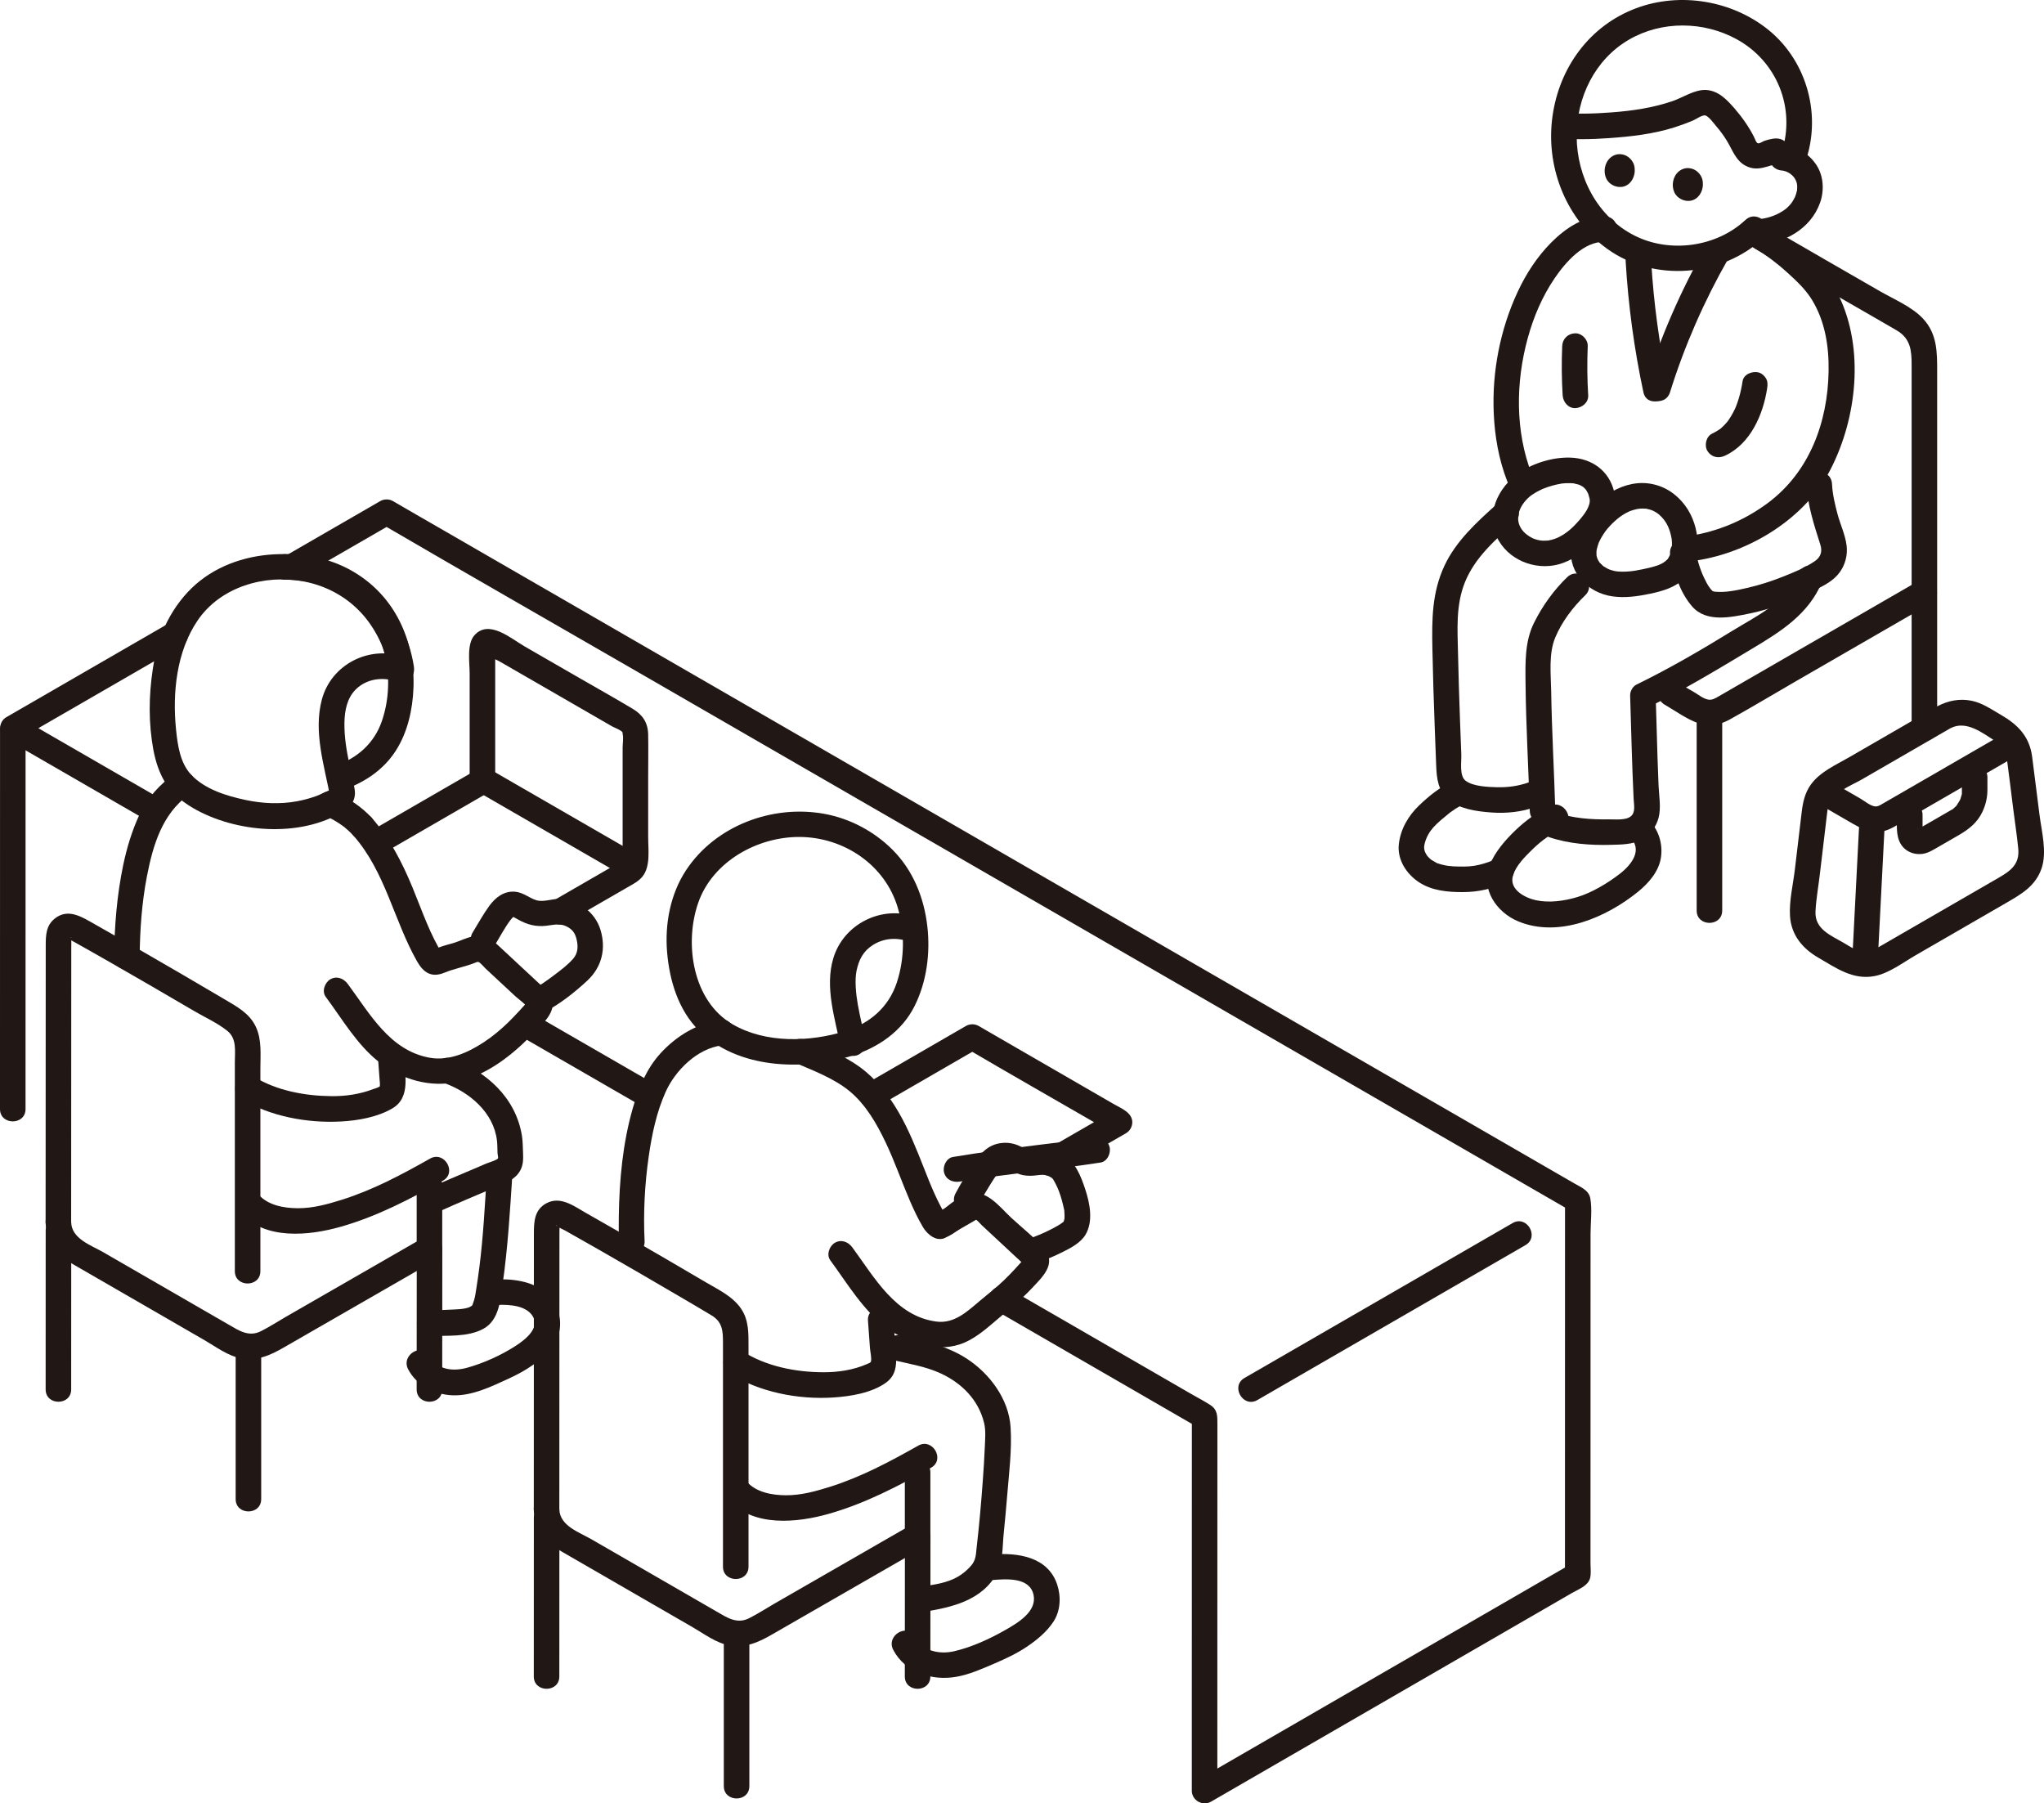 <?xml version="1.0" encoding="UTF-8"?><svg id="b" xmlns="http://www.w3.org/2000/svg" width="320.159" height="282.439" viewBox="0 0 320.159 282.439"><defs><style>.i{fill:#211715;}</style></defs><g id="c"><g id="d"><path class="i" d="M196.944,219.271c11.483-6.633,22.965-13.269,34.448-19.903,2.517-1.454,5.035-2.909,7.552-4.362,2.229-1.287.217-4.745-2.019-3.454-11.334,6.545-22.664,13.094-33.996,19.642-2.668,1.541-5.336,3.083-8.004,4.624-2.228,1.287-.216,4.745,2.019,3.454h0Z"/><path class="i" d="M47.069,90.242l.05-.04-1.414.586c1.304,0,2.885-1.351,3.978-1.982,1.373-.793,2.746-1.585,4.119-2.377,2.588-1.494,5.177-2.987,7.763-4.484h-2.019c13.45,7.846,26.969,15.574,40.454,23.36,13.653,7.884,27.307,15.768,40.96,23.652,13.086,7.556,26.172,15.113,39.257,22.67,11.602,6.7,23.205,13.401,34.807,20.102,9.389,5.423,18.778,10.846,28.167,16.27.979.565,1.957,1.131,2.936,1.696l-.991-1.727c0,16.973-.005,33.946-.009,50.919,0,2.59-.001,5.18-.001,7.771l.991-1.727c-15.612,9.03-31.227,18.056-46.842,27.081-3.869,2.236-7.739,4.473-11.608,6.709l3.009,1.727c0-9.804,0-19.609.003-29.413.001-8.348.003-16.696.006-25.044,0-.975,0-1.95,0-2.925,0-1.24.049-2.261-1.09-3.003-.953-.621-1.985-1.148-2.969-1.717-2.426-1.403-4.851-2.805-7.277-4.207-3.437-1.986-6.873-3.972-10.31-5.958-1.961-1.133-3.921-2.265-5.882-3.398-1.035-.598-2.07-1.196-3.104-1.793-.92-.532-2.045-1.502-3.146-1.502-2.574,0-2.578,4,0,4h.01l-1.009-.273c10.591,6.118,21.183,12.236,31.77,18.36l-.991-1.727c-.006,17.745-.009,35.491-.01,53.236,0,1.788,0,3.576,0,5.364,0,1.522,1.697,2.485,3.009,1.727,17.914-10.352,35.827-20.707,53.737-31.065.936-.542,1.873-1.083,2.809-1.625.981-.567,2.493-1.101,2.822-2.296.196-.71.071-1.611.072-2.346,0-.904,0-1.808,0-2.711,0-4.706.002-9.411.003-14.117.002-6.402.003-12.804.004-19.206,0-3.443.001-6.885.001-10.328,0-1.751,0-3.502,0-5.254,0-1.779.271-3.78-.036-5.526-.225-1.282-1.444-1.744-2.459-2.33-.889-.514-1.779-1.028-2.668-1.541-1.725-.996-3.449-1.993-5.174-2.989-3.883-2.243-7.766-4.486-11.649-6.729-8.889-5.134-17.778-10.268-26.668-15.402-21.107-12.19-42.215-24.379-63.323-36.568-22.505-12.995-45.009-25.99-67.514-38.984-2.694-1.555-5.394-3.1-8.08-4.668-.62-.362-1.399-.359-2.019,0-4.944,2.862-9.894,5.712-14.84,8.57l1.009-.273c-.602,0-1.027.268-1.474.626-.844.675-.704,2.124,0,2.828.834.834,1.982.677,2.828,0h0Z"/><path class="i" d="M102.844,169.961c-6.548-3.783-13.099-7.561-19.65-11.34-2.234-1.289-4.25,2.167-2.019,3.454,6.551,3.779,13.102,7.557,19.65,11.34,2.233,1.29,4.249-2.165,2.019-3.454h0Z"/><path class="i" d="M26.475,97.601c-8.49,4.913-16.983,9.819-25.48,14.72-1.298.749-1.297,2.704,0,3.454,7.468,4.317,14.943,8.622,22.41,12.94,2.233,1.291,4.249-2.164,2.019-3.454-7.467-4.318-14.942-8.623-22.41-12.94v3.454c8.497-4.901,16.99-9.807,25.48-14.72,2.227-1.289.215-4.747-2.019-3.454h0Z"/><g id="e"><path class="i" d="M4,173.696c0-13.389,0-26.779.003-40.168,0-6.399.002-12.797.003-19.196,0-2.574-4-2.578-4,0C.002,132.762,0,151.192,0,169.621c0,1.358,0,2.716,0,4.075,0,2.574,4,2.578,4,0h0Z"/></g><path class="i" d="M67.361,181.457c-4.444,2.508-8.952,4.919-13.838,6.452-2.255.707-4.515,1.33-6.892,1.319-2.124-.01-4.637-.445-6.106-2.113-1.705-1.935-4.525.903-2.828,2.828,3.805,4.319,10.741,3.589,15.666,2.189,5.671-1.612,10.906-4.337,16.018-7.222,2.242-1.265.228-4.722-2.019-3.454h0Z"/><path class="i" d="M69.553,169.616c3.963,1.412,7.772,4.594,8.29,9.031.075.642.055,1.309.086,1.955.006.129.121.725.085.799-.14.294-1.512.685-1.818.817-.662.286-1.326.569-1.989.852-2.487,1.059-4.983,2.098-7.442,3.219-.983.448-1.224,1.871-.718,2.736.591,1.01,1.75,1.167,2.736.718,2.967-1.353,5.986-2.589,8.982-3.877,1.41-.606,2.884-1.084,3.693-2.494.496-.865.516-1.806.47-2.77-.043-.903-.033-1.823-.176-2.717-.955-6-5.637-10.168-11.137-12.127-1.018-.362-2.189.41-2.46,1.397-.304,1.107.376,2.096,1.397,2.46h0Z"/><path class="i" d="M63.935,214.46c1.331,2.539,4.095,3.935,6.891,4.065,3.069.143,6.13-1.362,8.85-2.611,2.58-1.185,5.096-2.727,6.846-5.008,1.975-2.575,1.429-6.151-.873-8.317-2.122-1.997-5.615-2.378-8.42-2.181-1.078.076-2,.865-2,2,0,1.024.917,2.076,2,2,1.825-.128,4.608-.141,5.918,1.339,1.795,2.028-.823,4.041-2.439,5.079-2.271,1.459-4.959,2.669-7.561,3.392-2.117.588-4.635.367-5.759-1.776-1.196-2.281-4.649-.261-3.454,2.019h0Z"/><path class="i" d="M76.257,183.973c-.316,4.808-.55,9.589-1.155,14.377-.147,1.164-.314,2.325-.496,3.485-.093.595-.175,1.192-.342,1.772-.075.26-.172.504-.262.757-.031.088-.3.427-.078.207.281-.279-.299.119-.418.166-.223.088-.473.141-.708.19-.496.102-1.002.125-1.506.153-1.353.074-2.707.116-4.061.17-2.565.103-2.578,4.104,0,4,2.711-.109,6.023.206,8.482-1.138,2.504-1.369,2.675-4.594,3.032-7.113.805-5.666,1.135-11.322,1.51-17.024.169-2.57-3.832-2.56-4,0h0Z"/><path class="i" d="M65.28,195.655c0,7.317-.016,14.635-.016,21.952,0,2.574,4,2.578,4,0,0-7.317.016-14.635.016-21.952,0-2.574-4-2.578-4,0h0Z"/><path class="i" d="M65.267,185.673v9.931l.991-1.727c-7.137,4.117-14.286,8.215-21.427,12.326-1.317.758-2.616,1.61-3.975,2.291-1.899.951-3.451-.116-5.07-1.051-4.136-2.389-8.272-4.777-12.407-7.165-2.398-1.385-4.795-2.769-7.193-4.154-1.919-1.108-4.945-2.089-5.036-4.676-.09-2.567-4.091-2.579-4,0,.112,3.185,1.896,5.172,4.53,6.693,2.153,1.243,4.306,2.487,6.46,3.73,4.632,2.675,9.264,5.35,13.895,8.025,1.781,1.028,3.689,2.49,5.745,2.838,2.575.436,4.552-.474,6.706-1.715,3.778-2.177,7.558-4.35,11.338-6.523,4.152-2.387,8.304-4.772,12.453-7.164.609-.351.991-1.025.991-1.727v-9.931c0-2.574-4-2.578-4,0h0Z"/><path class="i" d="M77.501,148.037c.804-1.306,1.538-2.723,2.456-3.953-.078.105.226-.269.274-.314.182-.171.219-.207.114-.107.209-.13.25-.147.121-.051-.285-.137.154.107.035.053.223.101.433.23.646.349,1.436.804,2.783,1.168,4.442.973,1.181-.139,2.069-.41,3.105.086,1.001.479,1.395,1.082,1.631,2.097.248,1.07.206,2.098-.532,2.96-.822.96-1.905,1.768-2.91,2.528-1.121.847-2.292,1.698-3.538,2.353-.956.503-1.245,1.834-.718,2.736.566.968,1.777,1.222,2.736.718,2.384-1.254,4.661-3.053,6.628-4.882,2.284-2.123,2.972-5.014,2.055-7.986-.85-2.753-3.445-4.657-6.312-4.812-1.207-.065-2.541.551-3.718.205-1.088-.319-2.086-1.249-3.393-1.337-1.715-.116-3.024.912-3.983,2.223s-1.744,2.764-2.593,4.143c-1.353,2.198,2.105,4.21,3.454,2.019h0Z"/><path class="i" d="M55.36,130.872c5,5.665,6.314,13.238,9.951,19.67,1.013,1.792,2.274,2.638,4.312,1.793,1.544-.64,3.214-.915,4.767-1.544.331-.134.423-.171.57-.122.276.093.869.809,1.084,1.01.843.785,1.686,1.569,2.53,2.354.723.672,1.446,1.345,2.168,2.017.412.384,1.84,1.392,1.912,1.88v-1.063c.055-.208-.429.478-.528.59-.253.283-.507.565-.764.844-.565.614-1.141,1.218-1.738,1.8-1.185,1.155-2.446,2.212-3.83,3.121-2.503,1.644-5.494,2.997-8.555,2.426-6.212-1.157-9.308-6.885-12.769-11.55-.643-.866-1.732-1.305-2.736-.718-.854.5-1.365,1.864-.718,2.736,2.566,3.459,4.924,7.538,8.354,10.218,3.499,2.734,8.077,4.101,12.458,3.055,4.501-1.074,8.441-4.154,11.584-7.431,1.435-1.496,4.057-3.584,2.847-5.916-.451-.868-1.262-1.495-1.966-2.15-1.024-.953-2.048-1.906-3.072-2.858s-2.048-1.905-3.072-2.859c-1.065-.992-2.061-1.718-3.587-1.591-1.227.102-2.501.821-3.696,1.157-.496.14-.997.269-1.488.427-.227.073-.453.15-.676.235-.125.047-1.011.341-.72.333l1.009.273c.252.319.243.272-.028-.139-.135-.232-.267-.466-.396-.701-.194-.354-.38-.713-.56-1.074-.408-.818-.787-1.651-1.143-2.493-.787-1.857-1.484-3.752-2.256-5.616-1.64-3.963-3.566-7.708-6.422-10.945-1.707-1.934-4.527.904-2.828,2.828h0Z"/><path class="i" d="M7.157,192.74c0,8.289-.008,16.578-.008,24.867,0,2.574,4,2.578,4,0,0-8.289.008-16.578.008-24.867,0-2.574-4-2.578-4,0h0Z"/><path class="i" d="M36.912,210.873v23.909c0,2.574,4,2.578,4,0v-23.909c0-2.574-4-2.578-4,0h0Z"/><path class="i" d="M50.715,127.615c1.124.547,2.213,1.147,3.208,1.908l-.405-.313c.654.505,1.283,1.054,1.842,1.662.71.772,2.119.773,2.828,0,.758-.826.757-2.005,0-2.828-1.526-1.66-3.441-2.901-5.455-3.883-.489-.238-1.002-.35-1.541-.202-.464.128-.967.486-1.195.919-.245.464-.368,1.026-.202,1.541.153.474.455.969.919,1.195h0Z"/><path class="i" d="M21.875,149.918c.039-4.234.33-8.489,1.135-12.651.941-4.861,2.363-9.739,6.534-12.782.871-.636,1.302-1.737.718-2.736-.503-.86-1.859-1.358-2.736-.718-2.437,1.778-4.455,3.875-5.724,6.64-1.142,2.489-1.936,5.106-2.497,7.783-.994,4.744-1.385,9.623-1.429,14.464-.024,2.575,3.976,2.577,4,0h0Z"/><path class="i" d="M59.175,165.208c.098,1.289.193,2.578.28,3.868.019.286.072.621.05.913-.023.307-.042.189.023.117-.195.217-.778.356-1.041.457-2.111.81-4.328,1.135-6.581,1.113-4.125-.041-8.557-.849-12.111-3.035-2.199-1.352-4.21,2.106-2.019,3.454,4.505,2.771,10.418,3.835,15.645,3.548,2.673-.146,5.688-.676,8.033-2.047,2.975-1.739,1.938-5.539,1.721-8.388-.194-2.551-4.196-2.572-4,0h0Z"/><path class="i" d="M40.785,199.088v-31.682c0-2.212.251-4.531-.711-6.591-.993-2.127-2.992-3.174-4.917-4.315-2.153-1.276-4.312-2.542-6.474-3.802-4.616-2.69-9.245-5.361-13.9-7.983-1.965-1.106-4.125-2.536-6.229-.833-1.353,1.095-1.389,2.618-1.389,4.206-.002,6.48-.006,12.959-.01,19.439-.004,7.973-.01,15.947-.01,23.92,0,2.574,4,2.578,4,0,0-13.203.013-26.406.018-39.609,0-1.136,0-2.271.001-3.407,0-.421.022-.849,0-1.27,0-.015.021-.244,0-.274-.242-.356.142.061-.04.009.106.03-.338.195-.319.155-.191-.084-.188-.076.009.026.153.085.305.17.458.255,4.243,2.368,8.454,4.795,12.659,7.231,2.161,1.252,4.319,2.511,6.472,3.777,1.7.999,3.701,1.891,5.232,3.136,1.486,1.21,1.149,3.197,1.149,4.899v32.712c0,2.574,4,2.578,4,0h0Z"/><path class="i" d="M53.666,123.756c3.358-1.175,6.338-3.107,8.298-6.134,1.882-2.905,2.672-6.482,2.8-9.903.273-7.307-2.848-14.307-9.384-18.166-3.29-1.942-6.983-2.765-10.775-2.765-2.574,0-2.578,4,0,4,3.47,0,6.724.818,9.631,2.769,1.59,1.068,3.013,2.454,4.046,4.072.502.787.942,1.622,1.281,2.493.176.453.324.917.459,1.383.05.172.432,1.653.225.805.847,3.472.73,7.263-.441,10.648-1.191,3.445-3.803,5.752-7.203,6.942-2.414.845-1.375,4.71,1.063,3.857h0Z"/><path class="i" d="M64.823,104.356c-.717-4.621-2.972-9.114-6.614-12.373-3.734-3.34-8.552-5.105-13.544-5.196-4.718-.086-9.575,1.217-13.311,4.159-3.769,2.968-6.293,7.581-7.158,12.269-.777,4.212-1.001,8.433-.42,12.679.27,1.978.667,3.82,1.541,5.636,1.052,2.183,2.824,3.801,4.9,5.012,6.636,3.872,16.733,4.716,23.488.577,1.394-.854,2.127-1.983,1.824-3.632-.234-1.273-.546-2.531-.807-3.798-.441-2.147-.812-4.315-.772-6.516.033-1.859.404-3.838,1.775-5.196,1.702-1.686,4.223-2.003,6.418-1.242,2.437.845,3.485-3.018,1.063-3.857-5.362-1.858-11.32,1.178-12.789,6.671-1.361,5.088.4,10.404,1.329,15.4l.202-1.541c-.285.459-1.034.654-1.502.872-.476.222-.44.225-.875.383-.985.359-1.994.634-3.025.826-2.642.491-5.442.362-8.061-.195-2.998-.638-6.369-1.656-8.535-3.951-1.747-1.851-2.125-4.638-2.374-7.073-.586-5.744.067-12.218,3.373-17.089,3.578-5.272,10.498-7.278,16.598-6.121,3.47.658,6.597,2.314,9.008,4.904,1.193,1.282,2.157,2.758,2.913,4.337.163.34.31.681.445,1.033.06.155.59,1.818.334.974.311,1.026.556,2.05.72,3.11.166,1.068,1.505,1.66,2.46,1.397,1.14-.313,1.563-1.389,1.397-2.46h0Z"/><path class="i" d="M74.555,120.621c-5.59,3.23-11.18,6.46-16.77,9.69-2.228,1.287-.216,4.745,2.019,3.454,5.59-3.23,11.18-6.46,16.77-9.69,2.228-1.287.216-4.745-2.019-3.454h0Z"/><path class="i" d="M77.565,122.118v-19.868c0-.139.069-.516,0-.641-.011-.02.018-.12,0-.136l-.54.55c-.698.356-.735.622-.111.798.259.314.945.546,1.287.743,2.575,1.486,5.151,2.972,7.726,4.457s5.152,2.972,7.727,4.46c.715.413,1.431.827,2.146,1.241.354.205,1.529.635,1.716.993.018.035-.008.159.009.226.162.626,0,1.517,0,2.159v15.864c0,.409.189,1.382,0,1.76-.119.238-.706.47-.979.627l-3.819,2.205-6.072,3.505c-2.229,1.287-.217,4.745,2.019,3.454l5.858-3.382,3.76-2.171c.839-.485,1.715-.909,2.337-1.678,1.298-1.605.895-4.224.895-6.16v-9.317c0-2.256.043-4.517,0-6.772-.035-1.842-.847-3.08-2.42-4.022-2.834-1.697-5.723-3.309-8.584-4.96-2.79-1.61-5.581-3.219-8.371-4.829-2.126-1.227-5.559-4.257-7.82-1.748-1.254,1.392-.766,4.285-.766,5.998v16.643c0,2.574,4,2.578,4,0h0Z"/><path class="i" d="M99.179,133.434c-7.536-4.347-15.07-8.697-22.604-13.048-2.233-1.29-4.25,2.166-2.019,3.454,7.534,4.351,15.068,8.701,22.604,13.048,2.234,1.289,4.251-2.167,2.019-3.454h0Z"/><path class="i" d="M137.514,173.275c5.261-3.047,10.521-6.096,15.79-9.13h-2.019c6.644,3.905,13.345,7.716,20.018,11.572,1.014.586,2.028,1.171,3.042,1.758l-.991-1.727v.01l.991-1.727c-3.72,2.145-7.528,4.336-11.03,6.36-2.228,1.288-.216,4.746,2.019,3.454,3.631-2.099,7.318-4.219,11.03-6.36.609-.351.991-1.025.991-1.727,0-1.524-1.774-2.19-2.894-2.837-1.757-1.015-3.514-2.031-5.271-3.046-4.21-2.433-8.42-4.865-12.629-7.299-1.086-.628-2.175-1.25-3.257-1.885-.619-.364-1.399-.357-2.019,0-5.269,3.034-10.529,6.083-15.79,9.13-2.227,1.29-.215,4.748,2.019,3.454h0Z"/><path class="i" d="M151.755,187.071c-.976.561-1.948,1.129-2.924,1.69-.458.263-.913.529-1.37.792-.544.313-1.226.605-1.671,1.05-.741.741-.796,2.098,0,2.828s2.038.791,2.828,0l.01-.01-.405.313c1.847-1.074,3.697-2.145,5.55-3.21.907-.522,1.3-1.833.718-2.736-.59-.916-1.766-1.276-2.736-.718h0Z"/><path class="i" d="M150.34,185.057c7.323-1.213,14.721-1.845,22.051-2.986,1.068-.166,1.66-1.504,1.397-2.46-.313-1.14-1.389-1.564-2.46-1.397-1.202.187-1.922.267-3.314.439-1.822.225-3.644.444-5.465.672-4.433.555-8.863,1.145-13.271,1.875-1.066.177-1.662,1.497-1.397,2.46.311,1.132,1.391,1.574,2.46,1.397h0Z"/><path class="i" d="M161.766,198.026c1.596-.546,3.176-1.178,4.683-1.938,1.273-.641,2.802-1.428,3.563-2.688,1.275-2.115.693-4.971-.037-7.171-.672-2.025-1.524-4.265-3.473-5.357-.774-.434-1.579-.713-2.457-.818-.86-.103-1.662.068-2.518.093-.744.021-.939-.239-1.709-.609-1.036-.498-2.048-.665-3.184-.489-1.866.29-3.054,1.577-4.074,3.057-1.055,1.531-1.995,3.149-2.882,4.782-1.229,2.263,2.223,4.284,3.454,2.019.663-1.22,1.362-2.421,2.104-3.595.326-.515.658-1.028,1.014-1.523.055-.076.11-.151.166-.226.199-.269-.303.297-.008.018.292-.276.315-.362.534-.484.257-.143.505-.217.971-.059.624.211,1.172.667,1.815.876.699.228,1.46.269,2.189.208.626-.053,1.291-.2,1.878-.075.291.062.36.105.573.214.166.085.322.19.483.284.072.043.522.283.099.051-.414-.227.143.212-.11-.086-.251-.295.081.141.135.228.178.29.336.593.485.899.093.191.18.383.266.577.092.207-.028-.067-.037-.09.065.162.13.325.192.488.347.922.585,1.858.792,2.819.075.349,0-.202.037.257.018.225.035.448.037.674.002.187-.017.372-.019.559-.003.366-.008-.009.012-.083-.033.122-.087.291-.103.416-.007.055-.112.276.004.015.141-.318-.08.076-.079.113.007.24-.102-.018.079-.102.009-.004-.321.277-.121.12-.53.416-1.148.745-1.742,1.058-1.307.688-2.675,1.234-4.071,1.711-1.022.349-1.696,1.374-1.397,2.46.273.995,1.434,1.748,2.46,1.397h0Z"/><path class="i" d="M83.618,237.696c0,8.289-.008,16.578-.008,24.867,0,2.574,4,2.578,4,0,0-8.289.008-16.578.008-24.867,0-2.574-4-2.578-4,0h0Z"/><path class="i" d="M113.373,255.829v23.909c0,2.574,4,2.578,4,0v-23.909c0-2.574-4-2.578-4,0h0Z"/><path class="i" d="M144.62,252.457c4.439-.716,9.224-1.76,11.564-6.118.935-1.741.824-4.163,1.025-6.119.204-1.981.383-3.965.546-5.951.288-3.525.761-7.197.538-10.738-.279-4.436-3.299-8.439-6.923-10.781-3.12-2.016-6.718-2.73-10.272-3.566-2.504-.589-3.572,3.267-1.063,3.857,2.438.573,5.006.995,7.291,2.047,3.315,1.527,5.925,4.136,6.812,7.745.299,1.214.166,2.552.115,3.819-.071,1.757-.186,3.513-.315,5.267-.254,3.469-.553,6.939-.956,10.394-.128,1.097-.092,1.972-.837,2.848-.761.894-1.664,1.601-2.727,2.099-1.824.854-3.897,1.023-5.861,1.34-1.067.172-1.661,1.5-1.397,2.46.312,1.135,1.39,1.57,2.46,1.397h0Z"/><path class="i" d="M143.822,226.413c-4.444,2.508-8.952,4.919-13.838,6.452-2.255.707-4.515,1.33-6.892,1.319-2.124-.01-4.637-.445-6.106-2.113-1.705-1.935-4.525.903-2.828,2.828,3.805,4.319,10.741,3.589,15.666,2.189,5.671-1.612,10.906-4.337,16.018-7.222,2.242-1.265.228-4.722-2.019-3.454h0Z"/><path class="i" d="M139.915,258.403c1.866,3.559,6.053,4.864,9.825,4.22,2.102-.359,4.081-1.254,6.029-2.089,1.742-.747,3.468-1.555,5.047-2.612s3.154-2.349,4.202-3.962c1.108-1.706,1.199-3.928.56-5.829-1.452-4.319-6.162-4.987-10.089-4.676-1.077.085-2,.858-2,2,0,1.016.917,2.086,2,2,2.179-.173,5.873-.465,6.415,2.407.48,2.542-2.453,4.288-4.347,5.373-2.473,1.416-5.32,2.733-8.103,3.377-2.298.532-4.916,0-6.084-2.228-1.196-2.281-4.649-.261-3.454,2.019h0Z"/><path class="i" d="M141.741,240.611c0,7.317-.016,14.635-.016,21.952,0,2.574,4,2.578,4,0,0-7.317.016-14.635.016-21.952,0-2.574-4-2.578-4,0h0Z"/><path class="i" d="M130.048,197.377c2.652,3.601,5.103,7.783,8.722,10.504,3.374,2.536,8.296,4.15,12.341,2.373,1.983-.871,3.613-2.363,5.252-3.745,1.834-1.546,3.658-3.029,5.3-4.787,1.559-1.669,3.86-3.753,1.941-6.072-1.494-1.806-3.491-3.33-5.206-4.926-1.861-1.731-3.979-4.659-6.864-3.726-1.229.397-2.307,1.259-3.306,2.047-.383.302-.397.364-.916.699-.493.318-1.098.436-1.521.859l1.414-.586-.19-.01,1.009.273c.258.312.255.273-.007-.119l-.19-.329c-.188-.331-.369-.667-.545-1.005-.353-.68-.682-1.373-.995-2.073-.567-1.265-1.07-2.558-1.58-3.848-1.173-2.967-2.35-5.955-3.958-8.719-1.575-2.707-3.506-5.192-6.044-7.051-2.464-1.805-5.493-3-8.281-4.196-.992-.426-2.144-.295-2.736.718-.493.843-.281,2.308.718,2.736,2.859,1.227,6.112,2.441,8.559,4.415,2.591,2.09,4.346,5.15,5.757,8.114,1.419,2.982,2.492,6.114,3.801,9.144.607,1.404,1.259,2.797,2.041,4.114.807,1.359,2.615,2.693,4.066,1.241l-.883.514c1.326-.432,2.201-1.212,3.241-2.009.455-.348.961-.762,1.497-.977.419-.169-.121-.195.25-.029.314.14.81.752,1.063.987,1.182,1.098,2.362,2.196,3.543,3.295.65.605,1.299,1.21,1.949,1.815.426.397,1.06.828,1.314,1.341l-.273-1.009c.238-.367.248-.415.03-.144-.15.171-.301.342-.453.512-.303.34-.609.678-.918,1.012-.567.612-1.147,1.212-1.748,1.79-1.174,1.131-2.464,2.114-3.708,3.163-2.006,1.691-4.039,3.667-6.865,3.297-6.398-.836-9.705-6.92-13.167-11.62-.64-.868-1.734-1.304-2.736-.718-.857.501-1.362,1.862-.718,2.736h0Z"/><path class="i" d="M100.965,194.348c-.215-4.381.02-8.866.642-13.203.494-3.441,1.226-6.985,2.669-10.166,1.53-3.374,4.956-6.77,8.789-7.252,1.072-.135,2-.823,2-2,0-.976-.921-2.136-2-2-3.774.474-7.131,2.503-9.676,5.317-2.177,2.408-3.397,5.482-4.284,8.567-1.568,5.455-2.096,11.248-2.179,16.907-.019,1.275-.023,2.555.04,3.829.126,2.562,4.127,2.577,4,0h0Z"/><path class="i" d="M135.955,206.848c.103,1.436.21,2.873.311,4.309.036.518.305,1.622.141,2.12-.046.139-.32.236-.642.374-2.132.917-4.463,1.271-6.77,1.266-4.389-.01-9.008-.919-12.741-3.306-2.175-1.391-4.183,2.07-2.019,3.454,4.659,2.98,10.799,4.157,16.27,3.806,2.71-.174,6.064-.707,8.308-2.354,1.432-1.051,1.642-2.558,1.53-4.224-.122-1.816-.259-3.63-.39-5.445-.183-2.553-4.185-2.573-4,0h0Z"/><path class="i" d="M141.728,230.629v9.931l.991-1.727c-7.137,4.117-14.286,8.215-21.427,12.326-1.317.758-2.616,1.61-3.975,2.291-1.899.951-3.451-.116-5.07-1.051-4.136-2.389-8.272-4.777-12.407-7.165-2.398-1.385-4.795-2.769-7.193-4.154-1.919-1.108-4.945-2.089-5.036-4.676-.09-2.567-4.091-2.579-4,0,.112,3.185,1.896,5.172,4.53,6.693,2.153,1.243,4.306,2.487,6.46,3.73,4.632,2.675,9.264,5.35,13.895,8.025,1.781,1.028,3.689,2.49,5.745,2.838,2.575.436,4.552-.474,6.706-1.715,3.778-2.177,7.558-4.35,11.338-6.523,4.152-2.387,8.304-4.772,12.453-7.164.609-.351.991-1.025.991-1.727v-9.931c0-2.574-4-2.578-4,0h0Z"/><path class="i" d="M117.243,245.369v-34.541c0-2.03.047-4.046-1.133-5.817-1.313-1.969-3.525-2.985-5.507-4.155-4.234-2.5-8.486-4.971-12.749-7.422-1.994-1.146-3.991-2.288-5.994-3.419-1.903-1.075-4.048-2.765-6.286-1.557-1.844.995-1.947,2.826-1.948,4.669,0,1.421,0,2.843-.001,4.264-.001,3.878-.003,7.757-.005,11.635-.004,9.126-.009,18.251-.01,27.377,0,2.574,4,2.578,4,0,0-14.454.013-28.907.016-43.361,0-.289.036-1.241-.02-1.26.133.047-.384.333-.34.228-.033.077-.493-.428.086.064.326.277.817.455,1.189.664,1.802,1.011,3.598,2.033,5.392,3.06,4.107,2.35,8.2,4.724,12.281,7.119,1.759,1.032,3.526,2.053,5.268,3.115,1.654,1.008,1.76,2.39,1.76,4.156v35.183c0,2.574,4,2.578,4,0h0Z"/><path class="i" d="M133.453,165.358c4.134-1.321,7.823-3.835,9.802-7.796,1.903-3.809,2.479-8.279,1.997-12.485-.516-4.505-2.245-8.804-5.497-12.037-2.856-2.84-6.608-4.835-10.571-5.568-8.158-1.508-17.12,1.811-21.745,8.85-2.448,3.726-3.32,8.412-2.948,12.811.376,4.439,1.759,9.066,4.999,12.276,6.07,6.013,16.226,6.315,23.963,3.949,2.455-.751,1.408-4.613-1.063-3.857-5.582,1.707-12.45,1.935-17.642-1.079-6.26-3.634-7.614-12.634-5.381-19.034,2.251-6.455,9.243-10.329,15.856-10.307,6.932.024,13.433,4.362,15.413,11.123,1.1,3.756,1.065,7.931-.155,11.655-1.28,3.905-4.237,6.41-8.091,7.642-2.443.781-1.399,4.644,1.063,3.857Z"/><path class="i" d="M143.353,143.588c-5.273-1.863-11.231,1.141-12.828,6.487-1.358,4.544.255,9.367,1.131,13.84.208,1.061,1.475,1.668,2.46,1.397,1.108-.304,1.605-1.397,1.397-2.46-.363-1.853-.829-3.685-1.156-5.545-.281-1.601-.507-3.784-.192-5.279.354-1.682,1.014-3.047,2.554-4.021,1.703-1.076,3.692-1.226,5.571-.562,1.018.36,2.189-.408,2.46-1.397.304-1.105-.375-2.099-1.397-2.46h0Z"/><path class="i" d="M227.537,122.391c-1.944.829-3.704,2.272-5.226,3.722-1.712,1.631-2.946,3.733-3.208,6.107-.269,2.445,1.213,4.686,3.195,5.977,2.009,1.309,4.482,1.525,6.817,1.522,2.424-.002,4.941-.529,7.07-1.725.941-.529,1.256-1.816.718-2.736-.554-.948-1.791-1.248-2.736-.718-.198.111-.399.211-.603.31-.209.094-.225.101-.048.023-.126.05-.253.097-.38.143-.481.172-.972.315-1.468.432-1.094.258-1.932.287-3.17.267-1.22-.019-2.135-.104-3.286-.495-.389-.132.057.064-.274-.122-.238-.134-.473-.265-.705-.412-.195-.138-.222-.156-.081-.053-.103-.087-.203-.177-.299-.271-.096-.094-.188-.192-.276-.293.081.118.082.12.004.008-.59-.826-.594-1.352-.395-2.085.254-.932.739-1.758,1.333-2.416.738-.818,1.607-1.5,2.458-2.195.302-.247-.023.003.269-.208.233-.168.466-.334.707-.488.511-.327,1.046-.603,1.604-.841.994-.424,1.214-1.888.718-2.736-.601-1.028-1.739-1.143-2.736-.718h0Z"/><path class="i" d="M242.663,126.245c-1.927.996-3.711,2.274-5.277,3.777-1.595,1.531-3.216,3.374-4.042,5.448-1.487,3.735,1.041,7.418,4.471,8.836,6.346,2.623,13.792-.62,18.754-4.64,1.634-1.324,3.222-3.131,3.576-5.27.375-2.268-.398-4.67-2.134-6.206-1.922-1.7-4.762,1.119-2.828,2.828,2.278,2.014.361,4.437-1.513,5.872-1.966,1.505-4.37,2.927-6.582,3.598-2.081.631-4.462.954-6.545.495-1.647-.362-4.181-1.638-3.573-3.814.446-1.595,1.962-3.068,3.113-4.192,1.366-1.334,2.905-2.402,4.6-3.278,2.288-1.182.267-4.635-2.019-3.454h0Z"/><path class="i" d="M300.411,91.039c-6.432,3.72-12.87,7.431-19.306,11.145-3.145,1.815-6.29,3.631-9.434,5.449-.857.496-1.709,1.003-2.572,1.488-.471.265-.908.529-1.472.456-.797-.104-1.612-.796-2.294-1.188-.851-.49-1.703-.979-2.554-1.47-2.234-1.289-4.25,2.167-2.019,3.454,1.682.97,3.416,2.254,5.254,2.895,1.671.583,3.374.27,4.889-.569,3.535-1.959,7.004-4.05,10.504-6.071,7.007-4.045,14.018-8.084,21.021-12.135,2.228-1.288.216-4.746-2.019-3.454h0Z"/><path class="i" d="M265.756,111.94v30.666c0,2.574,4,2.578,4,0v-30.666c0-2.574-4-2.578-4,0h0Z"/><path class="i" d="M242.623,131.106c3.082,1.051,6.493,1.302,9.73,1.209,1.6-.046,3.372-.036,4.81-.827,1.295-.713,2.257-1.991,2.628-3.417.411-1.581.068-3.398-.002-5.009-.065-1.502-.121-3.004-.169-4.506-.103-3.203-.182-6.406-.284-9.609l-.991,1.727c5.536-2.704,10.763-5.879,16.04-9.043,4.549-2.727,8.901-5.413,11.019-10.513.414-.998-.448-2.199-1.397-2.46-1.151-.316-2.044.395-2.46,1.397-1.784,4.296-6.401,6.401-10.122,8.693-4.921,3.031-9.902,5.934-15.099,8.472-.605.295-1.011,1.069-.991,1.727.172,5.409.287,10.82.551,16.226.042.871.334,2.063-.466,2.694-.825.651-2.515.441-3.5.457-2.777.044-5.591-.174-8.234-1.076-2.442-.833-3.49,3.029-1.063,3.857h0Z"/><path class="i" d="M234.44,78.964c-3.14,2.826-6.383,5.764-8.2,9.66-1.951,4.182-1.969,8.409-1.88,12.927.081,4.125.213,8.248.367,12.371.074,1.994.153,3.989.228,5.983.077,2.029.291,3.945,1.942,5.347,1.758,1.493,4.528,1.84,6.748,1.999,2.281.163,4.661-.08,6.821-.844,2.41-.853,1.372-4.719-1.063-3.857-1.596.565-3.229.784-4.92.742-1.438-.036-3.686-.118-4.889-.988-1.053-.761-.662-2.996-.704-4.1-.068-1.759-.136-3.518-.2-5.278-.128-3.492-.238-6.985-.312-10.479-.081-3.819-.377-7.633,1.079-11.257,1.557-3.875,4.784-6.672,7.812-9.397,1.918-1.726-.919-4.547-2.828-2.828h0Z"/><path class="i" d="M245.473,90.397c-2.121,2.05-3.844,4.459-5.168,7.095-1.487,2.961-1.386,6.266-1.354,9.495.065,6.678.466,13.348.664,20.023.076,2.568,4.076,2.579,4,0-.184-6.233-.546-12.461-.646-18.696-.044-2.72-.434-5.911.643-8.485,1.037-2.479,2.773-4.75,4.691-6.603,1.854-1.792-.976-4.619-2.828-2.828h0Z"/><path class="i" d="M273.325,38.025c5.419,3.119,10.828,6.255,16.243,9.38,2.509,1.449,5.031,2.879,7.529,4.346,2.175,1.277,2.327,3.178,2.327,5.384v56.972c0,2.574,4,2.578,4,0v-55.914c0-3.029.024-5.919-2.251-8.327-1.746-1.848-4.563-3.015-6.725-4.264-5.703-3.292-11.423-6.556-17.108-9.877-.664-.388-1.33-.771-1.996-1.155-2.235-1.286-4.252,2.169-2.019,3.454h0Z"/><path class="i" d="M254.635,40.959c.408,6.883,1.337,13.733,2.779,20.475.538,2.516,4.395,1.451,3.857-1.063-1.369-6.4-2.249-12.878-2.637-19.411-.152-2.558-4.153-2.576-4,0h0Z"/><path class="i" d="M267.246,38.51c-3.947,6.919-7.15,14.256-9.523,21.861-.769,2.463,3.092,3.517,3.857,1.063,2.274-7.288,5.337-14.275,9.12-20.905,1.278-2.239-2.177-4.257-3.454-2.019h0Z"/><path class="i" d="M251.391,33.886c-3.28-.142-6.211,1.88-8.429,4.112-2.202,2.215-3.934,4.891-5.247,7.715-2.735,5.881-4.022,12.487-3.747,18.967.153,3.617.783,7.24,2.088,10.624.388,1.007,1.345,1.703,2.46,1.397.963-.265,1.788-1.447,1.397-2.46-2.597-6.732-2.513-14.341-.629-21.245.913-3.344,2.275-6.557,4.231-9.429,1.693-2.486,4.573-5.823,7.875-5.68,2.574.112,2.568-3.889,0-4h0Z"/><path class="i" d="M244.692,54.202c-.103,2.573-.089,5.147.073,7.717.066,1.042.873,2.05,2,2,1.027-.046,2.071-.882,2-2-.162-2.57-.176-5.144-.073-7.717.042-1.047-.95-2.047-2-2-1.119.05-1.955.879-2,2h0Z"/><path class="i" d="M272.945,59.713c-.133.887-.32,1.765-.575,2.625-.138.465-.3.921-.474,1.374-.132.345.127-.278.024-.049-.045.101-.089.202-.135.302-.102.22-.209.437-.323.651-.215.405-.452.799-.714,1.176-.062.089-.128.175-.19.264-.142.202.268-.324.034-.047-.153.181-.306.36-.471.531-.163.17-.333.334-.51.49-.064.057-.131.111-.196.167-.34.291.369-.249-.003.001-.4.268-.8.514-1.238.717-.952.441-1.265,1.888-.718,2.736.632.981,1.718,1.19,2.736.718,4.003-1.856,5.99-6.462,6.61-10.592.083-.552.092-1.039-.202-1.541-.243-.415-.718-.811-1.195-.919-.951-.217-2.294.29-2.46,1.397h0Z"/><path class="i" d="M282.937,24.887c2.381-7.416-.157-15.806-6.365-20.541-5.871-4.478-14.075-5.639-20.917-2.813-7.216,2.981-11.74,9.722-12.57,17.385-.832,7.682,2.381,15.558,8.703,20.086,7.298,5.228,17.92,4.361,24.431-1.721,1.885-1.761-.948-4.585-2.828-2.828-4.543,4.244-11.829,5.247-17.381,2.435-5.788-2.931-9.019-9.158-9.05-15.522-.03-6.111,2.852-12.074,8.234-15.182,5.118-2.956,11.64-2.874,16.799-.058,6.347,3.465,9.301,10.799,7.087,17.695-.789,2.457,3.072,3.509,3.857,1.063h0Z"/><path class="i" d="M279.148,26.711c.465.033-.303-.101.11.011.156.043.315.074.469.124.179.058.419.2.123.04.143.078.288.149.427.234.14.086.388.284.125.065.125.104.247.212.362.328s.224.236.327.363c-.283-.348.008.038.061.127.084.14.159.284.229.431-.196-.412-.004.029.026.135.045.159.08.32.107.483-.077-.463-.014.038-.012.148.003.172-.01.342-.017.514-.018.458.087-.256-.028.152-.047.168-.079.34-.129.507-.019.063-.227.621-.141.422.091-.211-.137.267-.166.321-.084.157-.174.31-.27.46-.033.052-.335.475-.204.306s-.202.228-.244.273c-.12.13-.245.254-.375.374-.046.043-.426.355-.278.244.145-.11-.276.187-.333.224-.159.104-.321.202-.486.296-1.171.665-2.562,1.025-3.808,1.055-1.045.026-2.049.902-2,2,.048,1.062.88,2.027,2,2,4.305-.106,8.621-2.446,10.081-6.659.663-1.914.523-4.205-.63-5.908-1.235-1.824-3.134-2.912-5.327-3.067-1.046-.074-2.046.973-2,2,.051,1.147.88,1.921,2,2h0Z"/><path class="i" d="M256.052,26.853c-.007.128-.087,1.405-1.133,2.092-.686.45-1.374.339-1.591.301-.167-.03-1.251-.242-1.749-1.318-.472-1.019-.258-2.467.701-3.262.995-.824,2.308-.595,3.05.168.668.687.745,1.369.722,2.019Z"/><path class="i" d="M266.728,29.034c-.007.128-.087,1.405-1.133,2.092-.686.45-1.374.339-1.591.301-.167-.03-1.251-.242-1.749-1.318-.472-1.019-.258-2.467.701-3.262.995-.824,2.308-.595,3.05.168.668.687.745,1.369.722,2.019Z"/><path class="i" d="M245.078,21.559c.864.282,1.912.238,2.811.238,1.392,0,2.785-.07,4.174-.168,3.41-.241,6.853-.629,10.125-1.657.978-.307,1.941-.661,2.889-1.049.492-.201,1.459-.892,1.961-.853.552.042,1.453,1.321,1.807,1.728.601.69,1.133,1.428,1.615,2.205.889,1.432,1.387,3.148,2.986,3.97,1.932.993,3.439-.077,5.344-.397,1.066-.179,1.662-1.495,1.397-2.46-.31-1.13-1.391-1.577-2.46-1.397-.477.08-.933.186-1.389.35-.25.09-.71.44-.975.377-.295-.07-.449-.658-.649-1.048-.818-1.596-1.865-3.077-3.041-4.428-1.193-1.371-2.539-2.786-4.466-2.88-1.769-.087-3.608,1.192-5.25,1.752-3.099,1.058-6.282,1.515-9.535,1.761-1.418.107-2.84.182-4.263.193-.482.004-.966.003-1.448-.022-.179-.009-.36-.016-.538-.038.547.068.097.009-.033-.033-2.453-.802-3.503,3.06-1.063,3.857h0Z"/><path class="i" d="M282.955,75.806c.158,3.287,1.185,6.405,2.175,9.511.346,1.086.044,1.951-.896,2.59-1.518,1.033-3.393,1.788-5.095,2.459-1.746.688-3.538,1.263-5.366,1.687-1.631.378-3.421.775-5.103.62-.436-.04-.447-.083-.814-.545-.389-.49-.677-1.085-.946-1.647-.687-1.436-1.114-3.013-1.427-4.568-.507-2.522-4.363-1.454-3.857,1.063.559,2.783,1.534,5.836,3.429,8.014,2.212,2.542,6.088,1.691,8.987,1.094,3.521-.724,6.927-2.022,10.139-3.623,1.486-.741,2.988-1.466,3.986-2.842.87-1.2,1.251-2.7,1.074-4.168-.202-1.678-.994-3.315-1.427-4.951-.406-1.535-.782-3.103-.858-4.694-.123-2.563-4.124-2.577-4,0h0Z"/><path class="i" d="M275.041,39.017c1.772,1.045,3.397,2.29,4.918,3.674,1.408,1.28,2.876,2.651,3.87,4.288,2.049,3.371,2.655,7.274,2.591,11.162-.131,7.983-2.989,15.789-9.535,20.65-3.62,2.688-7.807,4.464-12.266,5.14-1.069.162-1.659,1.507-1.397,2.46.314,1.143,1.388,1.559,2.46,1.397,8.423-1.276,17.131-6.624,21.08-14.35,4.112-8.045,5.275-18.856,1.246-27.14-2.188-4.498-6.712-8.235-10.949-10.734-2.222-1.31-4.237,2.146-2.019,3.454h0Z"/><path class="i" d="M252.843,77.053c-.785-3.34-3.516-5.273-6.866-5.382-2.691-.087-5.705.812-7.94,2.308-3.456,2.315-5.565,6.818-3.282,10.704,1.999,3.403,6.422,4.836,10.085,3.478,2.112-.783,3.917-2.183,5.38-3.881,1.798-2.087,3.161-4.386,2.623-7.227-.201-1.062-1.48-1.666-2.46-1.397-1.113.306-1.599,1.395-1.397,2.46.211,1.114-.857,2.481-1.594,3.336-.95,1.102-1.871,1.952-3.074,2.594-.469.25-1.127.503-1.836.61.097-.015.28-.011-.146.011-.193.01-.386.018-.579.015-.172-.003-.343-.01-.514-.028.348.037-.186-.044-.256-.06-.13-.031-.26-.065-.388-.104-.004-.001-.623-.22-.277-.079-.248-.101-.487-.234-.716-.371-.464-.278-.904-.646-1.219-1.082-.577-.798-.758-1.707-.444-2.796.296-1.024,1.16-2.072,2.024-2.666.455-.313.938-.579,1.436-.814.086-.041.174-.077.26-.119.447-.217-.409.149.066-.027.24-.088.477-.182.719-.263.477-.16.961-.296,1.453-.404.236-.052.473-.092.711-.136.514-.095-.3.027.025-.004.185-.017.37-.036.556-.047.261-.014.523-.019.785-.01.129.004.257.017.386.022.526.022-.237-.087.147.016.239.064.483.111.722.177.025.007.478.173.173.051-.283-.114.165.086.221.116.105.058.205.132.311.186.367.187-.228-.26.06.04.083.087.178.176.268.257.053.054.103.11.152.167-.136-.186-.161-.22-.076-.101.17.247.32.503.447.775-.159-.341-.028-.068-.006.011.069.243.146.481.204.727.247,1.052,1.447,1.675,2.46,1.397,1.076-.296,1.645-1.405,1.397-2.46Z"/><path class="i" d="M253.853,80.864c.292-.198.589-.386.9-.553.183-.098.371-.195.562-.275-.256.107.064-.018.098-.029.325-.102.646-.208.98-.279.026-.006.668-.088.263-.051.199-.018.398-.029.598-.03.166,0,.331.008.497.018.36.022-.441-.115.158.019.328.073.652.149.965.273-.288-.114.111.06.177.095.156.082.302.177.454.265.18.104.468.349.751.645.839.876,1.304,1.925,1.561,3.309.015.078.063.516.032.19.016.174.028.348.033.522s.006.349,0,.524c.002-.054-.051.623-.018.358-.07.566-.257,1.061-.565,1.56-.262.425.178-.105-.195.236-.103.094-.196.195-.302.287.253-.218-.264.172-.263.171-.117.072-.238.139-.36.202.007-.004-.606.261-.285.137-.131.051-.264.097-.397.141-.403.134-.815.242-1.229.34-.689.163-1.384.307-2.082.425-.563.095-1.239.175-2.054.17-.143,0-.287-.005-.43-.011.008,0-.689-.057-.318-.011-.349-.043-.699-.129-1.035-.233-.135-.042-.272-.086-.403-.139.257.106-.152-.084-.207-.113-.162-.087-.314-.188-.472-.282-.368-.219.043.083-.231-.171-.135-.125-.262-.263-.399-.386-.256-.231-.089-.085-.022.002-.168-.22-.297-.461-.424-.705.218.42.005-.011-.024-.111-.03-.099-.047-.203-.078-.301-.145-.468-.008.409-.017-.081-.003-.157-.015-.31-.011-.467.003-.129.029-.264.025-.392.016-.151.01-.105-.018.138.018-.106.039-.211.063-.316.073-.322.18-.631.286-.944.027-.08.154-.344-.009.011.083-.181.169-.36.262-.536.147-.28.308-.553.48-.819.094-.146.192-.289.293-.431.027-.037.378-.482.105-.148.216-.265.438-.524.673-.773.527-.558,1.097-1.067,1.634-1.449.879-.626,1.298-1.745.718-2.736-.508-.868-1.852-1.347-2.736-.718-2.822,2.01-5.288,4.938-5.72,8.483-.476,3.9,2.735,6.975,6.417,7.502,2.01.288,4.001-.003,5.974-.418,1.929-.406,3.917-.987,5.354-2.415,2.938-2.92,2.449-8.154.146-11.302-1.459-1.995-3.481-3.292-5.956-3.567-2.175-.242-4.427.501-6.215,1.717-.892.607-1.289,1.759-.718,2.736.517.885,1.839,1.328,2.736.718Z"/><g id="f"><path class="i" d="M303.472,110.606c-4.614,2.666-9.229,5.333-13.843,8-2.099,1.213-4.531,2.258-5.988,4.269-.945,1.305-1.254,2.79-1.44,4.348-.356,2.993-.712,5.987-1.068,8.98-.278,2.341-.908,4.907-.757,7.277.19,2.989,1.978,5.091,4.474,6.534,2.772,1.603,5.369,3.489,8.738,2.861,2.274-.424,4.431-2.092,6.407-3.234,2.373-1.372,4.746-2.743,7.119-4.114,2.361-1.365,4.722-2.729,7.083-4.093,2.407-1.391,4.666-2.672,5.598-5.479.851-2.563-.008-5.722-.337-8.318-.385-3.035-.759-6.072-1.154-9.105-.415-3.19-2.232-5.038-4.917-6.59-1.464-.846-2.93-1.875-4.618-2.202-1.849-.359-3.645-.01-5.296.867-2.274,1.209-.255,4.663,2.019,3.454,2.466-1.311,5.005.713,7.051,2.013,1.204.765,1.676,1.856,1.809,2.83.353,2.586.656,5.179.984,7.769.263,2.072.583,4.145.789,6.224.239,2.411-1.137,3.461-3.042,4.561-2.096,1.211-4.193,2.423-6.289,3.634-4.006,2.315-8.013,4.631-12.019,6.946-.8.463-1.538.929-2.486.988-1.348.084-2.436-.741-3.548-1.383-2.031-1.174-4.507-2.139-4.373-4.892.093-1.904.442-3.822.667-5.713l1.041-8.75c.052-.433.101-.867.155-1.3.014-.114.022-.231.041-.345-.05.296.103-.407.176-.605.742-2.017,3.467-2.975,5.201-3.977,4.614-2.667,9.228-5.334,13.843-8,2.228-1.288.216-4.745-2.019-3.454Z"/></g><g id="g"><path class="i" d="M284.844,125.904c1.58.914,3.161,1.827,4.742,2.741,1.776,1.027,3.442,2.046,5.575,1.492,1.128-.293,2.175-1.058,3.175-1.636,1.1-.636,2.2-1.272,3.301-1.908,4.691-2.712,9.383-5.423,14.075-8.134,2.228-1.287.216-4.745-2.019-3.454-4.314,2.492-8.627,4.985-12.94,7.478-1.954,1.129-3.908,2.259-5.863,3.388-.429.248-.8.511-1.322.405-.71-.144-1.553-.849-2.168-1.204-1.512-.874-3.025-1.748-4.537-2.623-2.233-1.291-4.249,2.164-2.019,3.454h0Z"/></g><g id="h"><path class="i" d="M291.225,128.833c-.312,6.102-.624,12.204-.937,18.306-.045.878-.09,1.757-.135,2.635-.132,2.573,3.869,2.566,4,0,.312-6.102.624-12.204.937-18.306.045-.878.09-1.757.135-2.635.132-2.573-3.869-2.566-4,0h0Z"/></g><path class="i" d="M307.298,121.716v1.521c0,.247.001.494,0,.741,0,.073,0,.146-.003.219l-.007.136c-.022.222-.015.183.02-.118.038.051-.079.369-.092.42-.031.118-.067.235-.106.351-.038.113-.125.452.012.009-.071.228-.225.468-.346.672-.064.109-.132.215-.203.319-.074.11-.199.402,0,.018-.124.238-.417.45-.604.634-.278.274.07-.034.077-.048-.041.081-.265.177-.341.223-.016.01-.033.019-.049.028-.134.08-.27.156-.405.234l-3.217,1.857c-.399.231-.798.463-1.198.692-.097.056-.293.212-.378.204.268.028.3-.137.047-.046-.158.057-.439.024.129-.009-.388.023.41.103.164.041-.433-.11.36.229.065.036.406.265.287.234.174.125-.134-.152-.093-.099.122.159-.098-.181-.079-.123.055.175.006-.025-.07-.228-.071-.232-.122-.339.011.443-.004-.075-.006-.208-.002-.416-.002-.623v-1.797c0-1.046-.92-2.048-2-2s-2,.879-2,2c0,1.495-.22,3.23.567,4.571.795,1.354,2.443,1.894,3.922,1.471.582-.167,1.095-.47,1.613-.769l3.603-2.08c1.544-.891,2.888-1.955,3.671-3.625.525-1.119.785-2.24.785-3.473v-1.961c0-1.046-.92-2.048-2-2s-2,.879-2,2h0Z"/></g></g></svg>